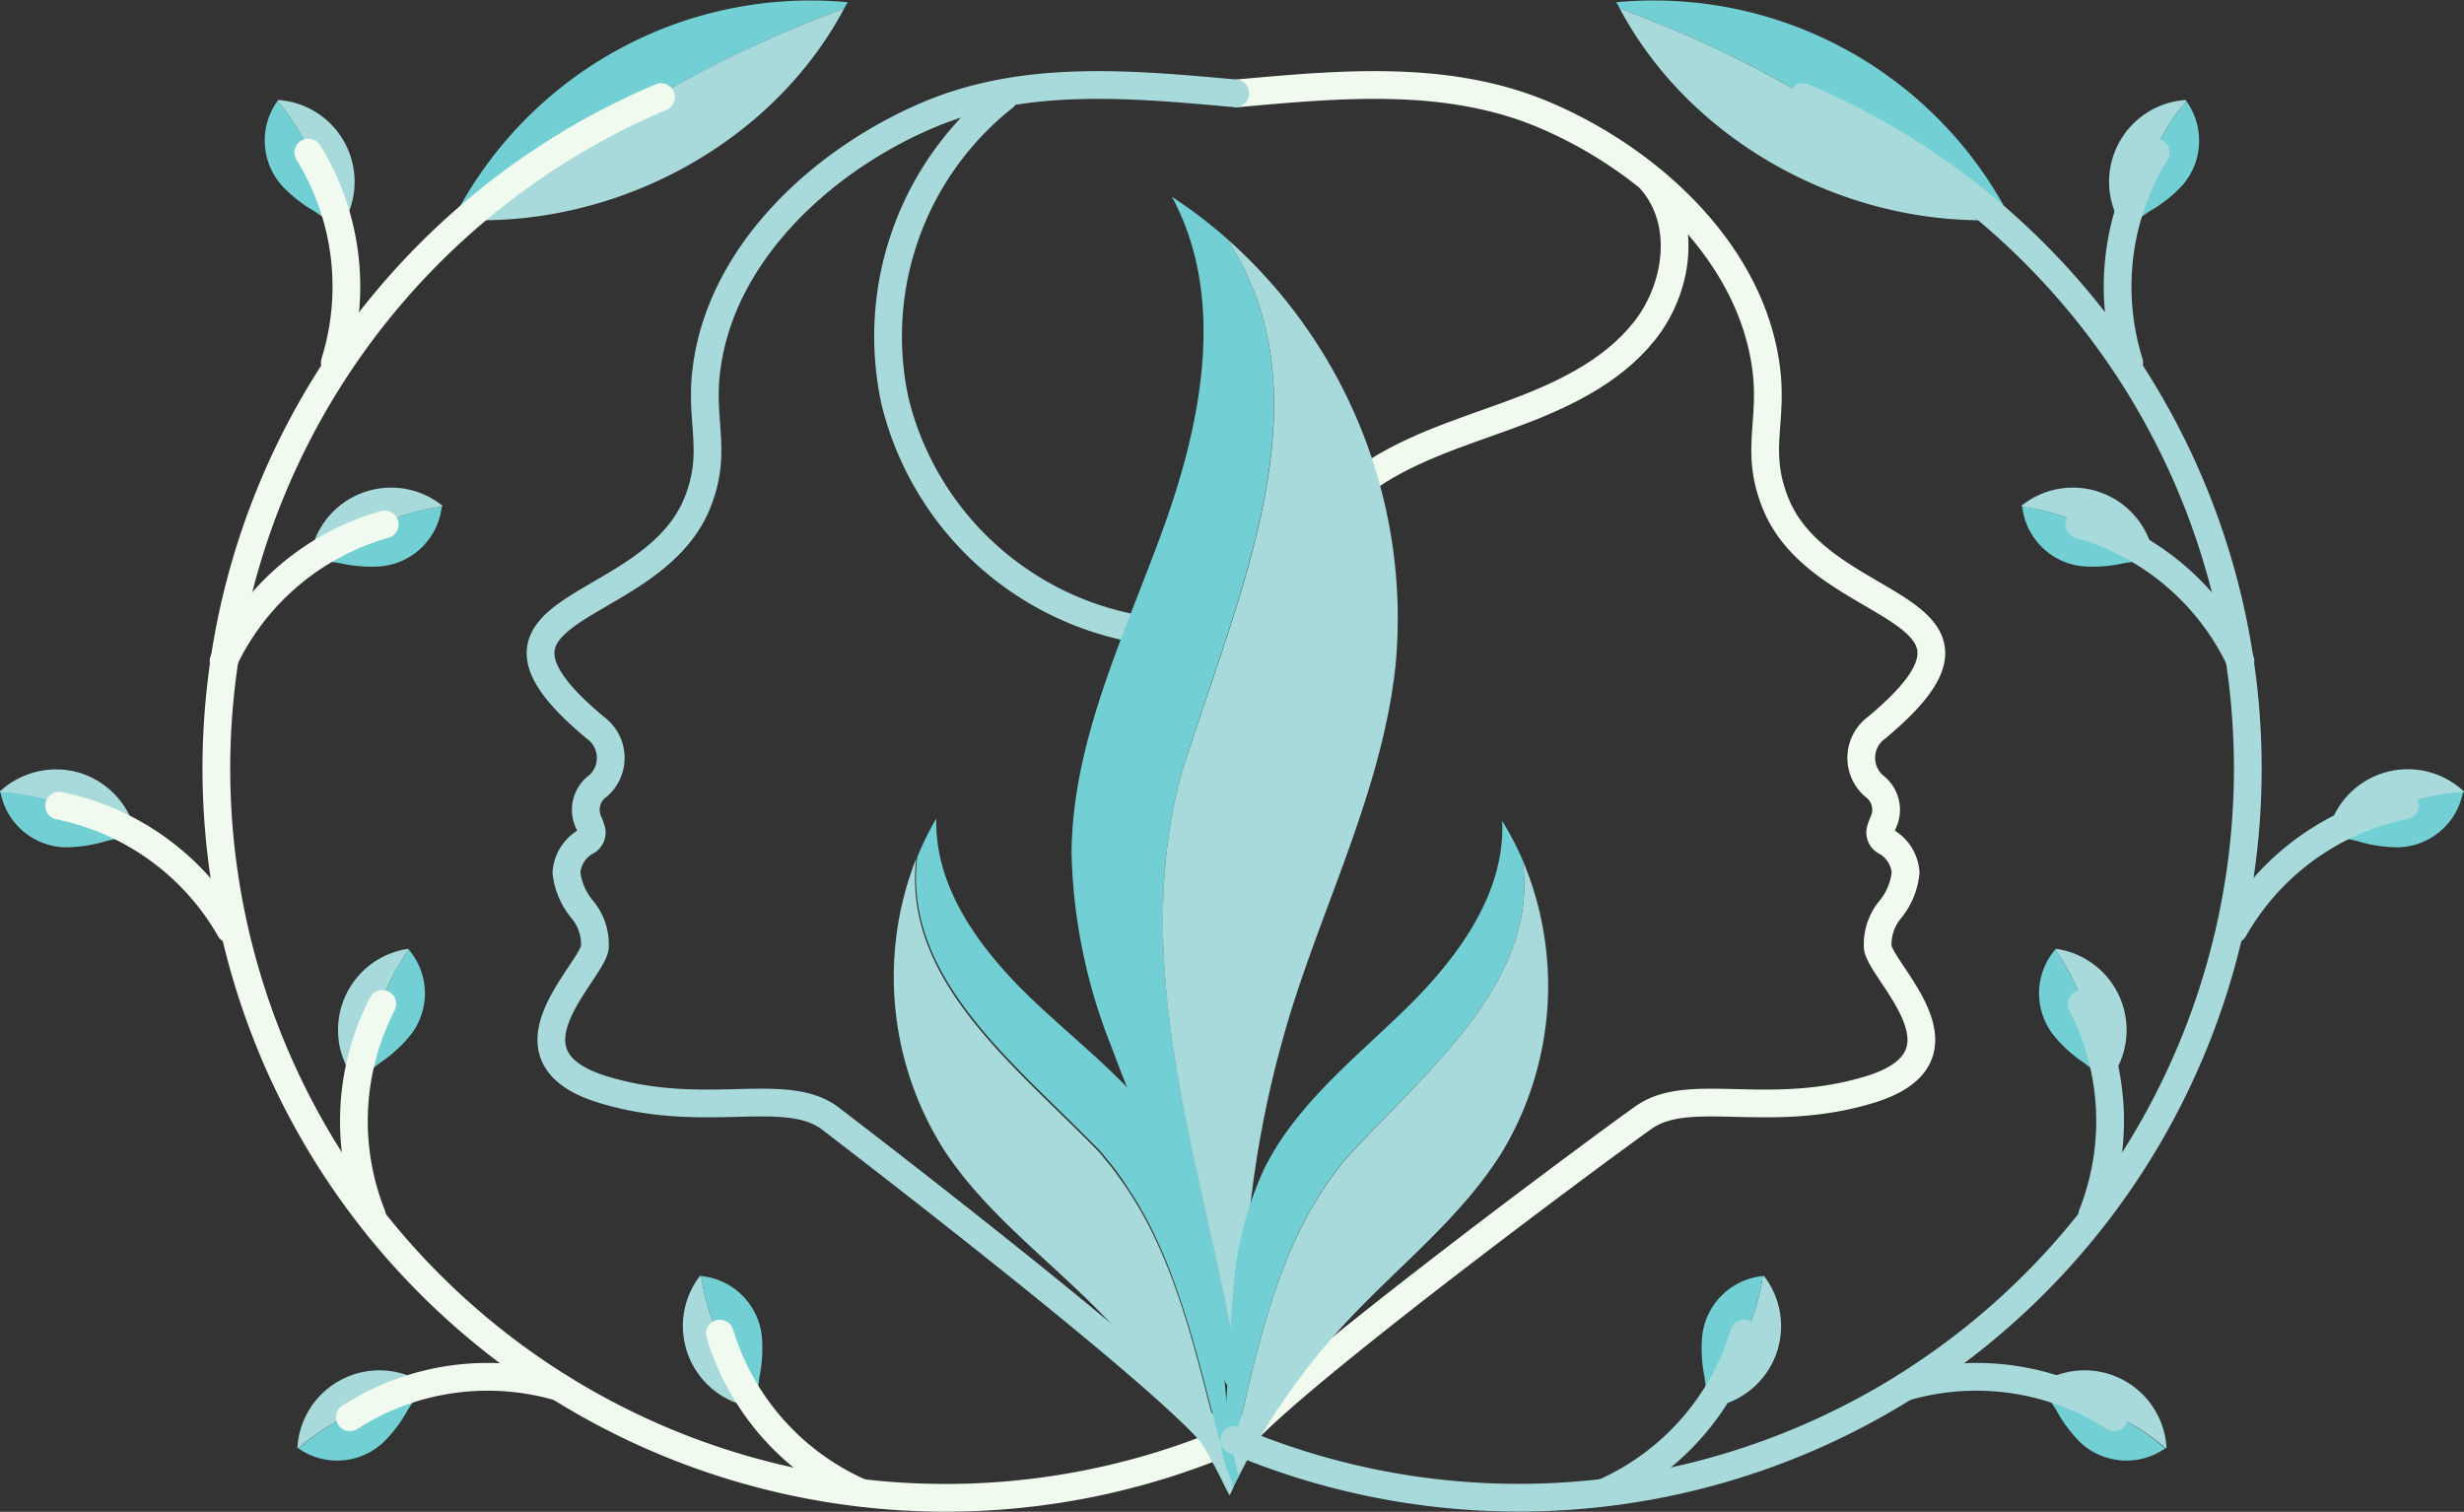 <svg xmlns="http://www.w3.org/2000/svg" viewBox="0 0 177.66 109"><rect x="0" y="0" width="177.66" height="109" fill="#333333" stroke="none"/><defs><style>.cls-1{fill:#72d0d4;}.cls-2{fill:#a8dadc;}.cls-3,.cls-4{fill:none;stroke-linecap:round;stroke-miterlimit:10;stroke-width:2px;}.cls-3{stroke:#f1faee;}.cls-4{stroke:#a8dadc;}</style></defs><g id="Layer_2" data-name="Layer 2"><g id="OBJECTS"><path class="cls-1" d="M61.12.16A28.93,28.93,0,0,0,32.67,15.81c.78.06,1.57.07,2.36.07A81.67,81.67,0,0,1,60.86.62Z"></path><path class="cls-2" d="M60.86.62A81.67,81.67,0,0,0,35,15.88C45.53,15.77,55.93,9.89,60.86.62Z"></path><path class="cls-3" d="M88.7,103.82A52.57,52.57,0,0,1,47.66,7"></path><path class="cls-2" d="M50.56,92h-.1a5.92,5.92,0,0,0,4,9.48l0-.2C52.82,98.45,51,95.38,50.56,92Z"></path><path class="cls-1" d="M54.52,101.29c.08-.62.16-1.49.24-2a10.39,10.39,0,0,0,.17-2.94A4.88,4.88,0,0,0,50.56,92C51,95.38,52.82,98.45,54.52,101.29Z"></path><path class="cls-3" d="M62,107.59A18.35,18.35,0,0,1,51.9,96.15"></path><path class="cls-2" d="M21.52,104.41l-.08,0a5.92,5.92,0,0,1,9.22-4.6l-.11.17C27.41,101,24.05,102.16,21.52,104.41Z"></path><path class="cls-1" d="M30.55,99.93c-.34.53-.84,1.23-1.14,1.71A10,10,0,0,1,27.63,104a4.88,4.88,0,0,1-6.11.43C24.05,102.16,27.41,101,30.55,99.93Z"></path><path class="cls-3" d="M40.3,100a18.37,18.37,0,0,0-15.07,2.18"></path><path class="cls-2" d="M29.48,68.48l-.06-.07A5.91,5.91,0,0,0,25.71,78l.16-.12C26.63,74.67,27.47,71.21,29.48,68.48Z"></path><path class="cls-1" d="M25.87,77.89c.49-.39,1.14-1,1.59-1.3a10,10,0,0,0,2.17-2,4.87,4.87,0,0,0-.15-6.12C27.47,71.21,26.63,74.67,25.87,77.89Z"></path><path class="cls-3" d="M26.81,87.6a18.4,18.4,0,0,1,.76-15.22"></path><path class="cls-2" d="M0,57.14a.29.29,0,0,1,0-.09,6,6,0,0,1,5.82-1.31,6,6,0,0,1,4,4.43l-.19,0C6.63,58.79,3.41,57.29,0,57.14Z"></path><path class="cls-1" d="M9.62,60.22c-.61.14-1.47.29-2,.43a10.37,10.37,0,0,1-2.91.44,4.88,4.88,0,0,1-4.68-4C3.41,57.29,6.63,58.79,9.62,60.22Z"></path><path class="cls-3" d="M16.59,67A18.41,18.41,0,0,0,4.26,58.09"></path><path class="cls-2" d="M31.89,36.54s0-.06,0-.09a5.91,5.91,0,0,0-9.55,3.85l.2,0C25.43,38.69,28.52,36.94,31.89,36.54Z"></path><path class="cls-1" d="M22.55,40.34c.62.09,1.49.18,2,.27a10,10,0,0,0,2.93.22,4.87,4.87,0,0,0,4.37-4.29C28.52,36.94,25.43,38.69,22.55,40.34Z"></path><path class="cls-3" d="M16.12,47.66a18.36,18.36,0,0,1,11.62-9.85"></path><path class="cls-2" d="M20,7.29l.06-.08a5.91,5.91,0,0,1,4.43,9.3l-.17-.12C23.34,13.24,22.23,9.86,20,7.29Z"></path><path class="cls-1" d="M24.34,16.39c-.52-.34-1.21-.86-1.69-1.17a10,10,0,0,1-2.31-1.82A4.89,4.89,0,0,1,20,7.29C22.23,9.86,23.34,13.24,24.34,16.39Z"></path><path class="cls-3" d="M24.14,26.14A18.38,18.38,0,0,0,22.23,11"></path><path class="cls-3" d="M89.21,6.73c7.36-.66,15.09-1.41,22.08,1.53,7.42,3.13,14.74,9.66,16,17.92.65,4.17-.84,6.25.75,10.15,3.35,8.22,18.19,7.05,7.26,16.14a2.69,2.69,0,0,0-.23,4.15l.17.14a2.13,2.13,0,0,1,.56,2.51,4.19,4.19,0,0,0-.22.6.74.74,0,0,0,.45.83,2.81,2.81,0,0,1,1.37,2.2,5,5,0,0,1-1.12,2.69,3.92,3.92,0,0,0-.89,2.74c.35,1.91,7.24,7.83-.56,10.22-7.28,2.23-13-.3-16.29,2-2,1.37-29.46,21.65-29.66,24"></path><path class="cls-4" d="M89.06,6.73C81.7,6.07,74,5.32,67,8.26c-7.43,3.13-14.74,9.66-16,17.92-.66,4.17.84,6.25-.75,10.15C46.84,44.55,32,43.38,42.93,52.47a2.69,2.69,0,0,1,.24,4.15l-.18.14a2.13,2.13,0,0,0-.56,2.51,4.19,4.19,0,0,1,.22.6.73.73,0,0,1-.44.83,2.81,2.81,0,0,0-1.37,2.2A5,5,0,0,0,42,65.59a3.92,3.92,0,0,1,.89,2.74c-.35,1.91-7.23,7.83.57,10.22,7.27,2.23,13-.3,16.29,2C61.65,82,87.91,102.12,88.11,104.5"></path><path class="cls-4" d="M72.38,7a22,22,0,0,0-7.83,22A22,22,0,0,0,81.28,45.2"></path><path class="cls-3" d="M119.12,13.07c2.56,3,1.88,7.73-.55,10.79s-6.16,4.75-9.83,6.09-7.49,2.49-10.62,4.83S92.66,41,93.43,44.84"></path><path class="cls-1" d="M85.12,56c4-13,10.93-27.35,3.32-38.81a33.58,33.58,0,0,0-3.94-3c3.89,7.2,2.19,16.09-.58,23.78s-6.57,15.28-6.66,23.46a39.94,39.94,0,0,0,2.91,14.12c1.51,4.12,3.35,8.11,4.94,12.19.78,2,1.51,4,2.1,6.13.29,1,.55,2,.76,3.09.09.46.15,2.64.51,2.87s.68,0,.86-.41C87.16,85,81.28,70.72,85.12,56Z"></path><path class="cls-2" d="M88.44,17.19C96.05,28.65,89.17,43,85.12,56c-3.84,14.72,2,29,4.22,43.45a14.91,14.91,0,0,0,.3-4.3c0-2.53.17-5.06.44-7.58a77.17,77.17,0,0,1,3-14.66c2.59-8.3,6.61-16.26,7.54-24.91A36.54,36.54,0,0,0,88.44,17.19Z"></path><path class="cls-1" d="M97.18,83.36c-5.15,6.07-6.44,13.77-8.26,21.25-.11.5-.23,1-.36,1.48-.09.34-.17.68-.26,1-.18-.33-.29-.58-.32-.64a1.91,1.91,0,0,0-.15-.28c0-.17.07-.32.1-.49q.1-.6.18-1.2c.13-1,.22-1.92.3-2.9l0-.43c.19-2.64.25-5.3.5-7.93a25.13,25.13,0,0,1,2.22-8.91c2.3-4.67,6.57-8,10.28-11.63s7.14-8.3,6.9-13.5A21.66,21.66,0,0,1,109.78,62C111,70.67,103.07,77,97.18,83.36Z"></path><path class="cls-2" d="M108.31,83.05c-2.92,4.71-7.42,8.18-11.2,12.23a49.51,49.51,0,0,0-5.79,7.58c-.71,1.17-1.39,2.36-2,3.58-.12.21-.23.43-.34.65l-.07.18c-.07.13-.15.31-.25.53-.13-.24-.26-.48-.36-.69.09-.34.17-.68.26-1h0c.13-.49.25-1,.36-1.47h0c1.82-7.49,3.11-15.18,8.26-21.25C103.07,77,111,70.67,109.78,62A23.28,23.28,0,0,1,108.31,83.05Z"></path><path class="cls-1" d="M89.32,106.44c-.12.21-.23.43-.34.65l-.07.18c-.12-.39-.24-.78-.35-1.18h0c-.15-.52-.3-1-.45-1.58v0c-.79-2.89-1.48-5.83-2.33-8.69-.27-.89-.55-1.77-.86-2.64A36.29,36.29,0,0,0,82.73,88c-.11-.21-.23-.42-.35-.63-.3-.55-.64-1.1-1-1.63L80.9,85c-.18-.24-.34-.48-.53-.72a8.33,8.33,0,0,0-.54-.67c-.19-.24-.38-.49-.6-.72-6-6.18-14.11-12.35-13.1-21.07a21.5,21.5,0,0,1,1.38-2.81c-.13,5.2,3.41,9.76,7.2,13.32s8.15,6.78,10.56,11.39a25.47,25.47,0,0,1,2.43,8.86c.34,2.77.45,5.57.72,8.34,0,.07,0,.12,0,.19v0c.12,1.15.27,2.3.48,3.44h0c0,.15,0,.29.08.44C89.09,105.51,89.2,106,89.32,106.44Z"></path><path class="cls-2" d="M88.91,107.27c-.07.13-.15.31-.25.53-.13-.24-.26-.48-.36-.69s-.29-.58-.32-.64a1.91,1.91,0,0,0-.15-.28,44.7,44.7,0,0,0-2.29-3.9,49.12,49.12,0,0,0-6-7.45c-3.87-4-8.45-7.31-11.48-11.94a23.31,23.31,0,0,1-2-21c-1,8.72,7.06,14.89,13.1,21.07.22.23.41.48.6.72a8.33,8.33,0,0,1,.54.67c.19.24.35.48.53.72l.49.72c.35.53.69,1.08,1,1.63.12.21.24.42.35.63a36.29,36.29,0,0,1,2.19,5.13c.31.87.59,1.75.86,2.64.85,2.86,1.54,5.8,2.33,8.69v0c.15.54.3,1.06.45,1.58h0C88.67,106.49,88.79,106.88,88.91,107.27Z"></path><path class="cls-1" d="M116.54.16A28.93,28.93,0,0,1,145,15.81c-.79.06-1.57.07-2.36.07A81.72,81.72,0,0,0,116.79.62C116.71.46,116.62.31,116.54.16Z"></path><path class="cls-2" d="M116.79.62a81.72,81.72,0,0,1,25.84,15.26C132.13,15.77,121.73,9.89,116.79.62Z"></path><path class="cls-4" d="M89,103.82A52.57,52.57,0,1,0,130,7"></path><path class="cls-2" d="M127.1,92h.09a5.91,5.91,0,0,1-4,9.48l0-.2C124.84,98.45,126.64,95.38,127.1,92Z"></path><path class="cls-1" d="M123.14,101.29c-.08-.62-.16-1.49-.24-2a10.39,10.39,0,0,1-.17-2.94A4.88,4.88,0,0,1,127.1,92C126.64,95.38,124.84,98.45,123.14,101.29Z"></path><path class="cls-4" d="M115.7,107.59a18.38,18.38,0,0,0,10.06-11.44"></path><path class="cls-2" d="M156.14,104.41l.07,0a5.91,5.91,0,0,0-9.21-4.6l.11.17C150.25,101,153.6,102.16,156.14,104.41Z"></path><path class="cls-1" d="M147.11,99.93c.34.53.84,1.23,1.14,1.71A10,10,0,0,0,150,104a4.88,4.88,0,0,0,6.11.43C153.6,102.16,150.25,101,147.11,99.93Z"></path><path class="cls-4" d="M137.36,100a18.37,18.37,0,0,1,15.07,2.18"></path><path class="cls-2" d="M148.18,68.48l.06-.07A5.91,5.91,0,0,1,152,78l-.16-.12C151,74.67,150.18,71.21,148.18,68.48Z"></path><path class="cls-1" d="M151.79,77.89c-.49-.39-1.14-1-1.59-1.3a9.79,9.79,0,0,1-2.17-2,4.87,4.87,0,0,1,.15-6.12C150.18,71.21,151,74.67,151.79,77.89Z"></path><path class="cls-4" d="M150.85,87.6a18.4,18.4,0,0,0-.76-15.22"></path><path class="cls-2" d="M177.64,57.14s0-.06,0-.09a5.91,5.91,0,0,0-9.82,3.12l.2,0C171,58.79,174.25,57.29,177.64,57.14Z"></path><path class="cls-1" d="M168,60.22c.61.14,1.47.29,2,.43a10.37,10.37,0,0,0,2.91.44,4.88,4.88,0,0,0,4.68-4C174.25,57.29,171,58.79,168,60.22Z"></path><path class="cls-4" d="M161.07,67a18.41,18.41,0,0,1,12.33-8.94"></path><path class="cls-2" d="M145.77,36.54a.28.28,0,0,1,0-.09,5.91,5.91,0,0,1,9.55,3.85l-.2,0C152.23,38.69,149.13,36.94,145.77,36.54Z"></path><path class="cls-1" d="M155.11,40.34c-.62.09-1.49.18-2,.27a10,10,0,0,1-2.93.22,4.87,4.87,0,0,1-4.37-4.29C149.13,36.94,152.23,38.69,155.11,40.34Z"></path><path class="cls-4" d="M161.54,47.66a18.38,18.38,0,0,0-11.62-9.85"></path><path class="cls-2" d="M157.64,7.29l-.06-.08a5.91,5.91,0,0,0-4.43,9.3l.17-.12C154.32,13.24,155.43,9.86,157.64,7.29Z"></path><path class="cls-1" d="M153.32,16.39c.52-.34,1.21-.86,1.69-1.17a10,10,0,0,0,2.31-1.82,4.89,4.89,0,0,0,.32-6.11C155.43,9.86,154.32,13.24,153.32,16.39Z"></path><path class="cls-4" d="M153.52,26.14A18.38,18.38,0,0,1,155.43,11"></path></g></g></svg>